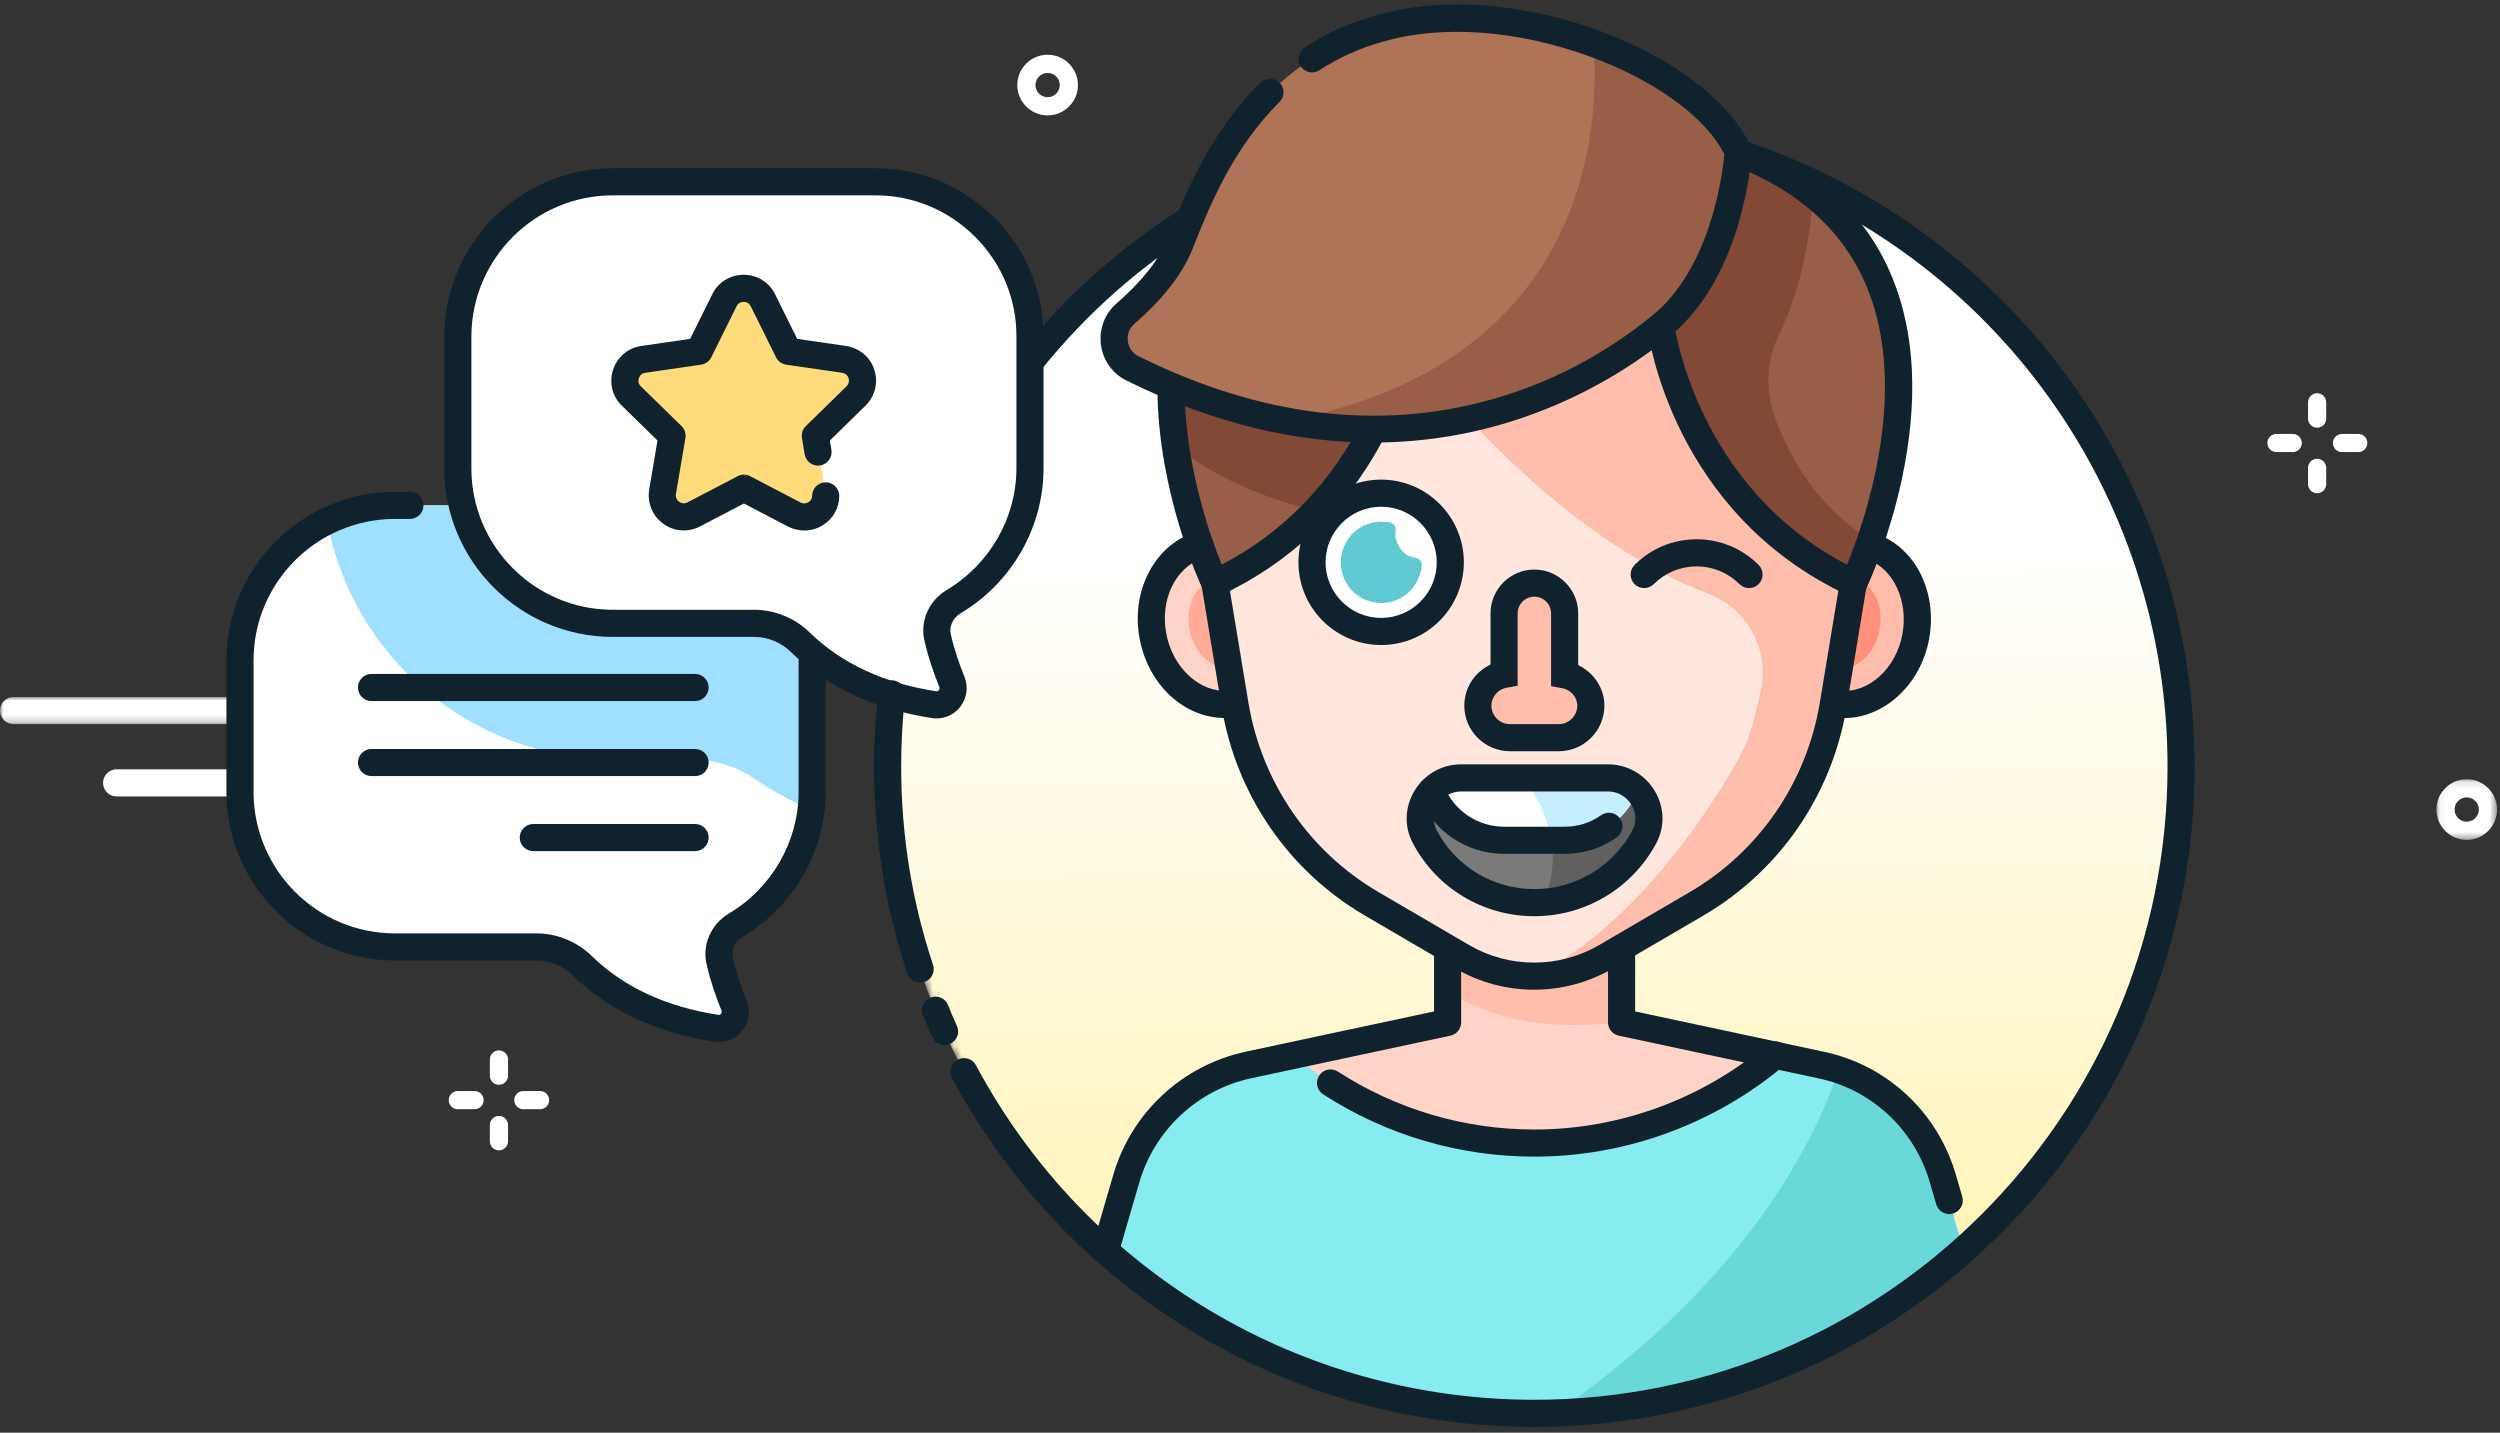 <?xml version="1.0" encoding="UTF-8"?> <svg xmlns="http://www.w3.org/2000/svg" xmlns:xlink="http://www.w3.org/1999/xlink" width="349px" height="200px" viewBox="0 0 349 200"><rect x="0" y="0" width="349" height="200" fill="#333333" stroke="none"/> <!-- Generator: Sketch 51.2 (57519) - http://www.bohemiancoding.com/sketch --> <title>Group 139</title> <desc>Created with Sketch.</desc> <defs> <polygon id="path-1" points="0 0 35.457 0 35.457 3.785 0 3.785"></polygon> <polygon id="path-3" points="0.056 0.12 8.524 0.12 8.524 8.587 0.056 8.587"></polygon> <path d="M0.252,90.473 C0.252,140.336 40.674,180.757 90.536,180.757 C140.398,180.757 180.82,140.336 180.82,90.473 C180.82,40.611 140.398,0.189 90.536,0.189 C40.674,0.189 0.252,40.611 0.252,90.473" id="path-5"></path> <linearGradient x1="49.761%" y1="32.793%" x2="50.542%" y2="89.007%" id="linearGradient-7"> <stop stop-color="#FFFFFF" offset="0%"></stop> <stop stop-color="#FFF4B8" offset="100%"></stop> </linearGradient> <path d="M0.252,90.473 C0.252,140.336 40.674,180.757 90.536,180.757 C140.398,180.757 180.82,140.336 180.82,90.473 C180.82,40.611 140.398,0.189 90.536,0.189 C40.674,0.189 0.252,40.611 0.252,90.473 Z" id="path-8"></path> <path d="M0.252,90.473 C0.252,140.336 40.674,180.757 90.536,180.757 C140.398,180.757 180.82,140.336 180.82,90.473 C180.82,40.611 140.398,0.189 90.536,0.189 C40.674,0.189 0.252,40.611 0.252,90.473 Z" id="path-10"></path> <path d="M0.252,90.473 C0.252,140.336 40.674,180.757 90.536,180.757 C140.398,180.757 180.82,140.336 180.82,90.473 C180.82,40.611 140.398,0.189 90.536,0.189 C40.674,0.189 0.252,40.611 0.252,90.473 Z" id="path-12"></path> <path d="M0.252,90.473 C0.252,140.336 40.674,180.757 90.536,180.757 C140.398,180.757 180.82,140.336 180.82,90.473 C180.82,40.611 140.398,0.189 90.536,0.189 C40.674,0.189 0.252,40.611 0.252,90.473" id="path-14"></path> </defs> <g id="Symbols" stroke="none" stroke-width="1" fill="none" fill-rule="evenodd"> <g id="Artboard-2" transform="translate(0, -13)"> <g id="Group-139" transform="translate(0, 13)"> <g id="Group-31" transform="translate(0, 7.081)"> <g id="Group-3" transform="translate(0, 90.221)"> <mask id="mask-2" fill="white"> <use xlink:href="#path-1"></use> </mask> <g id="Clip-2"></g> <path d="M33.564,3.785 L1.893,3.785 C0.848,3.785 -0,2.938 -0,1.893 C-0,0.847 0.848,0 1.893,0 L33.564,0 C34.61,0 35.457,0.847 35.457,1.893 C35.457,2.938 34.61,3.785 33.564,3.785" id="Fill-1" fill="#FFFFFF" mask="url(#mask-2)"></path> </g> <path d="M33.564,104.101 L16.277,104.101 C15.232,104.101 14.385,103.254 14.385,102.208 C14.385,101.163 15.232,100.315 16.277,100.315 L33.564,100.315 C34.61,100.315 35.457,101.163 35.457,102.208 C35.457,103.254 34.61,104.101 33.564,104.101" id="Fill-4" fill="#FFFFFF"></path> <path d="M146.246,3.098 C145.311,3.098 144.55,3.859 144.55,4.795 C144.55,5.73 145.311,6.491 146.246,6.491 C147.182,6.491 147.942,5.73 147.942,4.795 C147.942,3.859 147.182,3.098 146.246,3.098 M146.246,9.029 C143.912,9.029 142.012,7.129 142.012,4.795 C142.012,2.46 143.912,0.561 146.246,0.561 C148.581,0.561 150.48,2.46 150.48,4.795 C150.48,7.129 148.581,9.029 146.246,9.029" id="Fill-6" fill="#FFFFFF"></path> <g id="Group-10" transform="translate(340.063, 101.577)"> <mask id="mask-4" fill="white"> <use xlink:href="#path-3"></use> </mask> <g id="Clip-9"></g> <path d="M4.29,2.657 C3.355,2.657 2.594,3.418 2.594,4.353 C2.594,5.289 3.355,6.05 4.29,6.05 C5.225,6.05 5.986,5.289 5.986,4.353 C5.986,3.418 5.225,2.657 4.29,2.657 M4.29,8.587 C1.956,8.587 0.056,6.688 0.056,4.353 C0.056,2.019 1.956,0.12 4.29,0.12 C6.625,0.12 8.524,2.019 8.524,4.353 C8.524,6.688 6.625,8.587 4.29,8.587" id="Fill-8" fill="#FFFFFF" mask="url(#mask-4)"></path> </g> <path d="M69.653,144.36 C68.952,144.36 68.384,143.792 68.384,143.091 L68.384,140.821 C68.384,140.12 68.952,139.552 69.653,139.552 C70.354,139.552 70.922,140.12 70.922,140.821 L70.922,143.091 C70.922,143.792 70.354,144.36 69.653,144.36" id="Fill-11" fill="#FFFFFF"></path> <path d="M69.653,153.508 C68.952,153.508 68.384,152.94 68.384,152.239 L68.384,149.969 C68.384,149.268 68.952,148.7 69.653,148.7 C70.354,148.7 70.922,149.268 70.922,149.969 L70.922,152.239 C70.922,152.94 70.354,153.508 69.653,153.508" id="Fill-13" fill="#FFFFFF"></path> <path d="M75.394,147.767 L73.06,147.767 C72.359,147.767 71.791,147.199 71.791,146.498 C71.791,145.798 72.359,145.23 73.06,145.23 L75.394,145.23 C76.095,145.23 76.663,145.798 76.663,146.498 C76.663,147.199 76.095,147.767 75.394,147.767" id="Fill-15" fill="#FFFFFF"></path> <path d="M66.246,147.767 L63.912,147.767 C63.211,147.767 62.643,147.199 62.643,146.498 C62.643,145.798 63.211,145.23 63.912,145.23 L66.246,145.23 C66.947,145.23 67.515,145.798 67.515,146.498 C67.515,147.199 66.947,147.767 66.246,147.767" id="Fill-17" fill="#FFFFFF"></path> <path d="M323.47,52.625 C322.77,52.625 322.201,52.057 322.201,51.357 L322.201,49.085 C322.201,48.384 322.77,47.816 323.47,47.816 C324.17,47.816 324.739,48.384 324.739,49.085 L324.739,51.357 C324.739,52.057 324.17,52.625 323.47,52.625" id="Fill-19" fill="#FFFFFF"></path> <path d="M323.47,61.774 C322.77,61.774 322.201,61.206 322.201,60.505 L322.201,58.234 C322.201,57.533 322.77,56.964 323.47,56.964 C324.17,56.964 324.739,57.533 324.739,58.234 L324.739,60.505 C324.739,61.206 324.17,61.774 323.47,61.774" id="Fill-21" fill="#FFFFFF"></path> <path d="M329.212,56.032 L326.94,56.032 C326.239,56.032 325.671,55.464 325.671,54.763 C325.671,54.062 326.239,53.495 326.94,53.495 L329.212,53.495 C329.912,53.495 330.48,54.062 330.48,54.763 C330.48,55.464 329.912,56.032 329.212,56.032" id="Fill-23" fill="#FFFFFF"></path> <path d="M320.063,56.032 L317.791,56.032 C317.091,56.032 316.523,55.464 316.523,54.763 C316.523,54.062 317.091,53.495 317.791,53.495 L320.063,53.495 C320.764,53.495 321.332,54.062 321.332,54.763 C321.332,55.464 320.764,56.032 320.063,56.032" id="Fill-25" fill="#FFFFFF"></path> <path d="M91.798,63.47 L55.142,63.47 C43.281,63.47 33.502,73.186 33.502,85.11 L33.502,103.47 C33.502,115.331 43.218,125.11 55.142,125.11 L74.89,125.11 C77.35,125.11 79.685,126.12 81.388,127.823 C85.489,131.798 91.42,135.142 100,136.467 C101.767,136.719 103.155,134.953 102.461,133.249 C101.83,131.672 101.073,129.653 100.505,127.192 C100,125.174 100.946,123.155 102.713,122.082 C109.085,118.297 113.375,111.357 113.375,103.47 L113.375,85.11 C113.438,73.186 103.722,63.47 91.798,63.47" id="Fill-27" fill="#FFFFFF"></path> <path d="M113.438,103.47 L113.438,85.11 C113.438,73.249 103.722,63.47 91.798,63.47 L55.142,63.47 C51.735,63.47 48.517,64.29 45.678,65.678 C49.148,84.543 65.678,98.864 85.552,98.864 L96.088,98.864 C99.306,98.864 102.524,99.748 105.236,101.577 C107.76,103.281 110.41,104.732 113.249,105.994 C113.375,105.11 113.438,104.29 113.438,103.47" id="Fill-29" fill="#9FDFFF"></path> </g> <g id="Group-47" transform="translate(123.659, 16.544)"> <g id="Group-34"> <mask id="mask-6" fill="white"> <use xlink:href="#path-5"></use> </mask> <g id="Clip-33"></g> <path d="M0.252,90.473 C0.252,140.336 40.674,180.757 90.536,180.757 C140.398,180.757 180.82,140.336 180.82,90.473 C180.82,40.611 140.398,0.189 90.536,0.189 C40.674,0.189 0.252,40.611 0.252,90.473" id="Fill-32" fill="url(#linearGradient-7)" mask="url(#mask-6)"></path> </g> <g id="Group-37"> <mask id="mask-9" fill="white"> <use xlink:href="#path-8"></use> </mask> <g id="Clip-36"></g> <path d="M147.571,148.012 C145.237,139.937 138.675,133.817 130.473,132.114 L102.713,126.183 L102.713,106.624 L78.423,106.624 L78.423,126.183 L50.662,132.114 C42.461,133.881 35.899,140 33.565,148.012 L16.151,207.949 L90.536,223.344 L164.921,207.949 L147.571,148.012 Z" id="Fill-35" fill="#FFD3C5" mask="url(#mask-9)"></path> </g> <g id="Group-40"> <mask id="mask-11" fill="white"> <use xlink:href="#path-10"></use> </mask> <g id="Clip-39"></g> <path d="M78.423,106.562 L78.423,121.578 C78.423,121.578 85.615,128.265 102.713,126.12 L102.713,106.562 L78.423,106.562 Z" id="Fill-38" fill="#FFBDAB" mask="url(#mask-11)"></path> </g> <g id="Group-43"> <mask id="mask-13" fill="white"> <use xlink:href="#path-12"></use> </mask> <g id="Clip-42"></g> <path d="M147.571,148.012 C145.237,139.937 138.675,133.817 130.473,132.114 L124.29,130.788 C115.205,138.423 103.407,143.091 90.599,143.091 C77.792,143.091 66.057,138.486 56.908,130.788 L50.725,132.114 C42.524,133.881 35.962,140 33.628,148.012 L16.214,207.949 L90.599,223.344 L164.921,207.949 L147.571,148.012 Z" id="Fill-41" fill="#86ECEF" mask="url(#mask-13)"></path> </g> <g id="Group-46"> <mask id="mask-15" fill="white"> <use xlink:href="#path-14"></use> </mask> <g id="Clip-45"></g> <path d="M133.06,132.808 C127.445,149.085 110.536,177.476 59.495,199.117 C59.243,199.306 59.18,207.445 59.243,216.782 L90.599,223.281 L164.921,207.95 L147.508,148.013 C145.489,140.82 140,135.205 133.06,132.808" id="Fill-44" fill="#68D8D8" mask="url(#mask-15)"></path> </g> </g> <g id="Group-138" transform="translate(31.546, 0.141)"> <path d="M216.943,85.15 C218.084,78.983 223.259,74.769 228.5,75.739 C233.743,76.709 237.067,82.495 235.927,88.662 C234.785,94.829 229.611,99.043 224.369,98.072 C219.127,97.103 215.802,91.317 216.943,85.15" id="Fill-48" fill="#FFBDAB"></path> <path d="M136.858,75.768 C142.1,74.799 147.274,79.012 148.415,85.18 C149.556,91.346 146.231,97.132 140.989,98.102 C135.747,99.072 130.572,94.859 129.431,88.691 C128.29,82.524 131.615,76.738 136.858,75.768" id="Fill-50" fill="#FFD3C5"></path> <path d="M139.495,93.06 C137.539,93.06 135.142,91.104 134.511,87.76 C134.196,85.994 134.448,84.227 135.205,82.902 C135.584,82.271 136.404,81.136 137.792,80.883 C137.981,80.82 138.17,80.82 138.36,80.82 C140.316,80.82 142.713,82.839 143.344,86.12 C143.659,87.886 143.407,89.653 142.65,90.978 C142.271,91.609 141.451,92.744 140.063,92.997 C139.874,93.06 139.685,93.06 139.495,93.06" id="Fill-52" fill="#FFAB97"></path> <path d="M225.867,93.06 C227.824,93.06 230.221,91.104 230.851,87.76 C231.167,85.994 230.915,84.227 230.158,82.902 C229.779,82.271 228.959,81.136 227.571,80.883 C227.381,80.82 227.193,80.82 227.003,80.82 C225.047,80.82 222.65,82.839 222.019,86.12 C221.703,87.886 221.956,89.653 222.713,90.978 C223.092,91.609 223.911,92.744 225.3,92.997 C225.489,93.06 225.678,93.06 225.867,93.06" id="Fill-54" fill="#FF917B"></path> <path d="M229.716,66.625 C231.609,55.457 229.527,43.912 223.47,34.322 C214.953,20.757 199.874,11.735 182.649,11.735 C165.489,11.735 150.347,20.757 141.83,34.322 C135.773,43.912 133.753,55.457 135.584,66.625 L140.883,98.36 C142.839,109.905 149.779,120.063 159.874,125.994 L172.618,133.439 C178.801,137.035 186.435,137.035 192.618,133.439 L205.362,125.994 C215.457,120.063 222.397,109.969 224.353,98.36 L229.716,66.625 Z" id="Fill-56" fill="#FFE7DE"></path> <path d="M224.416,98.423 L229.716,66.625 C231.609,55.394 229.464,43.722 223.344,34.132 C214.826,20.694 199.811,11.798 182.713,11.798 C179.558,11.798 176.53,12.114 173.564,12.681 L173.564,58.36 C173.564,58.36 188.77,75.899 206.877,82.713 C212.493,84.795 215.583,90.789 214.195,96.593 L213.312,100.252 C212.87,102.145 212.113,103.975 211.167,105.741 C207.571,112.24 197.476,128.328 182.713,136.215 C186.183,136.215 189.653,135.331 192.744,133.502 L205.489,126.057 C215.52,120.063 222.46,109.968 224.416,98.423" id="Fill-58" fill="#FFBDAB"></path> <path d="M186.877,94.069 L186.877,85.489 C186.877,83.155 184.984,81.262 182.65,81.262 C180.316,81.262 178.423,83.155 178.423,85.489 L178.423,94.006 C176.341,94.385 174.763,96.215 174.763,98.36 C174.763,100.82 176.782,102.839 179.243,102.839 L186.057,102.839 C188.518,102.839 190.536,100.82 190.536,98.36 C190.536,96.278 188.959,94.448 186.877,94.069" id="Fill-60" fill="#FFBDAB"></path> <path d="M161.262,68.707 C166.593,68.707 170.915,73.028 170.915,78.36 C170.915,83.691 166.593,88.013 161.262,88.013 C155.931,88.013 151.609,83.691 151.609,78.36 C151.609,73.028 155.931,68.707 161.262,68.707" id="Fill-62" fill="#FFFFFF"></path> <path d="M161.136,84.038 C163.218,84.101 165.173,82.965 166.183,81.199 C166.625,80.379 166.877,79.622 166.94,78.801 C167.003,78.234 166.561,77.792 166.057,77.729 C165.931,77.729 165.867,77.729 165.741,77.666 C164.921,77.54 164.29,76.972 163.849,76.278 C163.281,75.331 163.155,74.637 163.281,74.006 C163.407,73.439 163.091,72.934 162.524,72.808 C161.893,72.682 161.199,72.618 160.442,72.745 C158.486,73.06 156.845,74.322 156.088,76.152 C154.511,79.811 157.098,83.912 161.136,84.038" id="Fill-64" fill="#61C9D1"></path> <path d="M200.315,45.426 C200.315,45.426 203.407,70.158 227.255,81.262 C227.255,81.199 248.832,35.394 211.104,20.757 L200.315,45.426 Z" id="Fill-66" fill="#995E47"></path> <path d="M165.047,45.426 C165.047,45.426 161.956,70.158 138.107,81.262 C138.107,81.199 116.53,35.394 154.258,20.757 L165.047,45.426 Z" id="Fill-68" fill="#995E47"></path> <path d="M182.65,125.868 C189.274,125.868 195.016,122.208 197.981,116.719 C200,112.997 197.161,108.454 192.934,108.454 L172.429,108.454 C168.202,108.454 165.363,112.997 167.382,116.719 C170.284,122.208 176.025,125.868 182.65,125.868" id="Fill-70" fill="#7A7A7A"></path> <path d="M227.255,81.262 C227.255,81.262 228.328,78.927 229.59,75.205 C222.272,70.852 218.423,63.848 216.341,58.486 C214.889,54.637 214.952,50.347 216.782,46.624 C219.811,40.568 221.135,33.123 221.641,26.751 C218.802,24.416 215.268,22.397 211.041,20.757 L200.252,45.426 C200.315,45.426 203.344,70.158 227.255,81.262" id="Fill-72" fill="#824937"></path> <path d="M165.047,45.426 L154.258,20.757 C132.681,29.148 130.473,47.697 132.555,62.082 C136.088,64.984 142.334,68.833 152.177,71.167 C163.281,59.495 165.047,45.426 165.047,45.426" id="Fill-74" fill="#824937"></path> <path d="M211.104,21.072 C211.104,21.072 210.158,37.476 200.252,45.426 C196.025,48.833 168.202,71.924 126.562,51.293 C123.596,49.842 123.092,45.804 125.552,43.659 C128.454,41.136 131.672,37.729 133.186,33.88 C136.277,26.183 142.461,9.211 160.946,3.849 C179.432,-1.514 205.741,9.022 211.104,21.072" id="Fill-76" fill="#AF7358"></path> <path d="M148.076,58.612 C177.602,64.101 196.782,48.202 200.252,45.426 C210.158,37.476 211.104,21.072 211.104,21.072 C208.454,15.079 200.505,9.401 190.915,5.931 C191.798,16.908 190.726,50.473 148.076,58.612" id="Fill-78" fill="#995E47"></path> <path d="M192.934,108.517 L181.136,108.517 C183.849,112.114 187.192,118.612 183.786,125.868 C189.905,125.489 195.205,121.893 197.981,116.782 C200,113.06 197.16,108.517 192.934,108.517" id="Fill-80" fill="#606060"></path> <path d="M192.934,108.517 L172.429,108.517 C170.726,108.517 169.275,109.211 168.265,110.347 C169.906,114.385 173.817,117.224 178.423,117.224 L186.877,117.224 C191.482,117.224 195.394,114.385 197.035,110.347 C196.025,109.211 194.574,108.517 192.934,108.517" id="Fill-82" fill="#FFFFFF"></path> <path d="M181.136,108.517 C182.713,110.599 184.48,113.628 185.047,117.224 L186.877,117.224 C191.482,117.224 195.394,114.385 197.035,110.347 C196.025,109.274 194.574,108.517 192.871,108.517 L181.136,108.517 Z" id="Fill-84" fill="#C5EFFF"></path> <path d="M90.662,25.237 L54.006,25.237 C42.145,25.237 32.366,34.953 32.366,46.877 L32.366,65.237 C32.366,77.098 42.082,86.877 54.006,86.877 L73.754,86.877 C76.214,86.877 78.549,87.886 80.252,89.59 C84.353,93.565 90.284,96.909 98.864,98.233 C100.631,98.486 102.019,96.719 101.325,95.016 C100.694,93.438 99.937,91.42 99.369,88.959 C98.864,86.94 99.811,84.921 101.577,83.849 C107.949,80.063 112.24,73.123 112.24,65.237 L112.24,46.877 C112.303,34.953 102.523,25.237 90.662,25.237" id="Fill-86" fill="#FFFFFF"></path> <path d="M75.016,41.767 L78.549,48.896 L86.372,50.032 C88.833,50.41 89.779,53.376 88.013,55.142 L82.334,60.694 L83.659,68.517 C84.101,70.978 81.514,72.808 79.306,71.672 L72.303,68.013 L65.3,71.672 C63.091,72.808 60.568,70.978 60.946,68.517 L62.271,60.694 L56.593,55.142 C54.826,53.439 55.773,50.41 58.233,50.032 L66.057,48.896 L69.59,41.767 C70.725,39.558 73.943,39.558 75.016,41.767" id="Fill-88" fill="#FFDC7B"></path> <path d="M212.618,81.956 C212.133,81.956 211.65,81.771 211.28,81.401 C209.685,79.806 207.561,78.927 205.299,78.927 C203.038,78.927 200.915,79.806 199.32,81.401 C198.58,82.141 197.383,82.14 196.643,81.402 C195.904,80.662 195.904,79.464 196.643,78.725 C198.953,76.414 202.027,75.142 205.299,75.142 C208.572,75.142 211.646,76.414 213.956,78.725 C214.696,79.464 214.696,80.662 213.956,81.402 C213.586,81.771 213.103,81.956 212.618,81.956" id="Fill-90" fill="#0F222E"></path> <path d="M160.133,61.638 C150.027,61.638 138.475,59.308 125.721,52.989 C123.772,52.036 122.433,50.166 122.147,47.993 C121.86,45.816 122.668,43.663 124.309,42.233 C127.897,39.112 130.29,36.069 131.425,33.187 L131.729,32.425 C133.806,27.203 137.282,18.464 144.408,11.401 C145.151,10.665 146.349,10.669 147.085,11.412 C147.821,12.154 147.816,13.353 147.074,14.089 C140.509,20.597 137.214,28.877 135.246,33.824 L134.943,34.583 C133.588,38.028 130.845,41.566 126.794,45.088 C126.103,45.689 125.777,46.569 125.9,47.499 C126.022,48.425 126.567,49.189 127.393,49.593 C144.314,57.977 160.832,60.019 176.498,55.672 C184.642,53.412 192.182,49.51 198.91,44.077 L199.064,43.952 C207.302,37.341 208.932,24.045 209.177,21.418 C206.652,16.275 199.503,11.064 190.353,7.733 C180.226,4.045 169.722,3.291 161.537,5.667 C158.268,6.584 155.363,7.889 152.642,9.662 C151.766,10.233 150.592,9.983 150.023,9.108 C149.452,8.233 149.7,7.06 150.577,6.489 C153.625,4.505 156.869,3.045 160.498,2.026 C180.32,-3.726 207.23,7.63 212.835,20.307 L213.02,20.725 L212.994,21.182 C212.953,21.886 211.879,38.522 201.437,46.902 L201.288,47.021 C194.622,52.406 180.247,61.637 160.133,61.638" id="Fill-92" fill="#0F222E"></path> <path d="M227.255,83.154 C226.983,83.154 226.711,83.096 226.456,82.978 C201.941,71.563 198.568,46.713 198.437,45.66 C198.307,44.623 199.043,43.677 200.081,43.548 C201.115,43.419 202.062,44.153 202.193,45.189 C202.227,45.45 205.325,67.811 226.303,78.685 C228.701,72.825 235.08,54.693 229.124,40.062 C225.963,32.298 219.734,26.567 210.609,23.026 C209.634,22.648 209.151,21.552 209.529,20.577 C209.906,19.603 211.002,19.119 211.978,19.498 C222.113,23.429 229.061,29.868 232.631,38.635 C235.825,46.483 236.265,55.958 233.942,66.799 C232.306,74.426 229.759,80.332 229.017,81.959 L229.015,81.959 C228.87,82.324 228.613,82.641 228.272,82.858 C227.964,83.055 227.61,83.154 227.255,83.154" id="Fill-94" fill="#0F222E"></path> <path d="M138.046,83.155 C137.335,83.155 136.654,82.753 136.331,82.068 C136.077,81.526 130.095,68.651 130.032,54.141 C130.027,53.095 130.871,52.244 131.916,52.24 L131.924,52.24 C132.966,52.24 133.813,53.082 133.817,54.124 C133.864,64.76 137.409,74.734 139,78.678 C147.1,74.461 153.494,68.115 158.022,59.789 C158.521,58.871 159.67,58.531 160.589,59.032 C161.507,59.531 161.847,60.68 161.348,61.598 C156.102,71.242 148.533,78.434 138.847,82.976 C138.588,83.097 138.315,83.155 138.046,83.155" id="Fill-96" fill="#0F222E"></path> <path d="M182.617,138.021 C178.829,138.021 175.044,137.039 171.667,135.074 L158.919,127.628 C148.333,121.409 141.081,110.857 139.017,98.676 L136.113,81.129 C135.943,80.098 136.641,79.123 137.672,78.952 C138.703,78.783 139.677,79.48 139.848,80.511 L142.751,98.05 C144.626,109.119 151.216,118.713 160.833,124.362 L173.573,131.804 C179.151,135.049 186.085,135.05 191.667,131.802 L204.407,124.359 C214.031,118.706 220.621,109.114 222.487,98.045 L225.388,80.511 C225.559,79.48 226.539,78.783 227.564,78.952 C228.595,79.123 229.293,80.098 229.123,81.129 L226.221,98.669 C224.168,110.849 216.915,121.401 206.321,127.626 L193.573,135.073 C190.194,137.038 186.405,138.021 182.617,138.021" id="Fill-98" fill="#0F222E"></path> <path d="M182.65,83.154 C181.362,83.154 180.316,84.202 180.316,85.489 L180.316,95.586 L178.761,95.869 C177.561,96.087 176.656,97.158 176.656,98.359 C176.656,99.786 177.817,100.946 179.243,100.946 L186.056,100.946 C187.483,100.946 188.643,99.786 188.643,98.359 C188.643,97.194 187.738,96.15 186.538,95.932 L184.984,95.649 L184.984,85.489 C184.984,84.202 183.937,83.154 182.65,83.154 M186.056,104.732 L179.243,104.732 C175.729,104.732 172.87,101.873 172.87,98.359 C172.87,95.861 174.34,93.656 176.53,92.637 L176.53,85.489 C176.53,82.115 179.275,79.369 182.65,79.369 C186.024,79.369 188.769,82.115 188.769,85.489 L188.769,92.707 C190.935,93.73 192.429,95.937 192.429,98.359 C192.429,101.873 189.571,104.732 186.056,104.732" id="Fill-100" fill="#0F222E"></path> <path d="M161.262,70.599 C156.983,70.599 153.502,74.081 153.502,78.36 C153.502,82.639 156.983,86.12 161.262,86.12 C165.541,86.12 169.022,82.639 169.022,78.36 C169.022,74.081 165.541,70.599 161.262,70.599 M161.262,89.905 C154.895,89.905 149.716,84.726 149.716,78.36 C149.716,71.993 154.895,66.814 161.262,66.814 C167.628,66.814 172.808,71.993 172.808,78.36 C172.808,84.726 167.628,89.905 161.262,89.905" id="Fill-102" fill="#0F222E"></path> <path d="M172.429,110.347 C171.075,110.347 169.848,111.053 169.144,112.234 C168.465,113.375 168.429,114.68 169.046,115.817 C171.709,120.856 176.919,123.975 182.649,123.975 C188.362,123.975 193.598,120.849 196.316,115.82 C196.934,114.68 196.897,113.374 196.218,112.234 C195.515,111.053 194.288,110.347 192.934,110.347 L172.429,110.347 Z M182.649,127.761 C175.512,127.761 169.021,123.869 165.709,117.604 C164.468,115.318 164.533,112.579 165.892,110.298 C167.284,107.959 169.728,106.562 172.429,106.562 L192.934,106.562 C195.635,106.562 198.078,107.959 199.471,110.297 C200.83,112.579 200.894,115.317 199.646,117.621 C196.267,123.874 189.754,127.761 182.649,127.761 Z" id="Fill-104" fill="#0F222E"></path> <path d="M225.875,100.105 C225.537,100.105 225.198,100.088 224.857,100.054 C223.817,99.948 223.059,99.02 223.164,97.98 C223.27,96.939 224.203,96.186 225.237,96.287 C229.279,96.698 233.15,93.218 234.037,88.367 C234.871,83.775 232.812,79.313 229.246,77.989 C228.266,77.625 227.767,76.536 228.131,75.555 C228.495,74.575 229.586,74.078 230.565,74.44 C235.912,76.426 238.938,82.568 237.761,89.045 C236.592,95.44 231.483,100.105 225.875,100.105" id="Fill-106" fill="#0F222E"></path> <path d="M139.412,100.088 C133.759,100.088 128.735,95.456 127.54,88.988 C126.312,82.49 129.53,76.145 135.025,74.237 C136.014,73.893 137.091,74.417 137.434,75.404 C137.777,76.392 137.254,77.47 136.268,77.813 C132.53,79.111 130.377,83.616 131.261,88.292 C132.145,93.082 135.95,96.584 139.918,96.283 C140.954,96.204 141.87,96.983 141.95,98.025 C142.03,99.067 141.25,99.977 140.208,100.057 C139.942,100.078 139.676,100.088 139.412,100.088" id="Fill-108" fill="#0F222E"></path> <path d="M186.877,119.054 L178.423,119.054 C173.176,119.054 168.5,115.891 166.511,110.996 C166.118,110.028 166.584,108.924 167.552,108.53 C168.519,108.136 169.624,108.603 170.018,109.572 C171.424,113.032 174.723,115.268 178.423,115.268 L186.877,115.268 C188.733,115.268 190.491,114.714 191.959,113.664 C192.809,113.057 193.991,113.254 194.6,114.104 C195.207,114.955 195.011,116.138 194.16,116.745 C192.045,118.255 189.527,119.054 186.877,119.054" id="Fill-110" fill="#0F222E"></path> <path d="M240.567,169.338 C239.747,169.338 238.992,168.802 238.751,167.975 L237.868,164.946 C235.719,157.514 229.717,151.931 222.202,150.371 L194.431,144.437 C193.558,144.251 192.934,143.48 192.934,142.587 L192.934,132.996 C192.934,131.951 193.781,131.104 194.827,131.104 C195.872,131.104 196.719,131.951 196.719,132.996 L196.719,141.056 L222.983,146.666 C231.864,148.511 238.965,155.111 241.502,163.89 L242.385,166.915 C242.678,167.918 242.102,168.969 241.098,169.262 C240.921,169.314 240.742,169.338 240.567,169.338" id="Fill-112" fill="#0F222E"></path> <path d="M122.777,176.278 C122.602,176.278 122.424,176.254 122.247,176.203 C121.243,175.91 120.667,174.86 120.959,173.856 L123.861,163.887 C126.398,155.179 133.494,148.581 142.378,146.667 L168.644,141.056 L168.644,132.492 C168.644,131.446 169.491,130.6 170.537,130.6 C171.582,130.6 172.429,131.446 172.429,132.492 L172.429,142.587 C172.429,143.48 171.805,144.251 170.932,144.437 L143.172,150.369 C135.651,151.988 129.643,157.574 127.495,164.945 L124.593,174.914 C124.353,175.741 123.597,176.278 122.777,176.278" id="Fill-114" fill="#0F222E"></path> <path d="M182.65,161.325 C172.166,161.325 161.971,158.319 153.168,152.631 C152.291,152.064 152.038,150.892 152.606,150.014 C153.172,149.136 154.345,148.883 155.222,149.452 C163.412,154.743 172.896,157.54 182.65,157.54 C194.489,157.54 206.021,153.328 215.123,145.68 C215.924,145.008 217.117,145.112 217.79,145.912 C218.462,146.712 218.359,147.906 217.558,148.579 C207.776,156.798 195.378,161.325 182.65,161.325" id="Fill-116" fill="#0F222E"></path> <path d="M112.491,51.987 C112.072,51.987 111.651,51.849 111.301,51.565 C110.488,50.908 110.363,49.715 111.021,48.903 C117.427,40.995 124.948,34.297 133.377,28.997 C134.261,28.44 135.43,28.707 135.987,29.592 C136.544,30.477 136.278,31.645 135.392,32.202 C127.317,37.28 120.106,43.701 113.963,51.286 C113.589,51.748 113.042,51.987 112.491,51.987" id="Fill-118" fill="#0F222E"></path> <path d="M96.908,137.035 C96.116,137.035 95.377,136.534 95.113,135.74 C92.034,126.505 90.473,116.793 90.473,106.877 C90.473,103.393 90.668,99.904 91.053,96.506 C91.171,95.468 92.111,94.721 93.147,94.839 C94.185,94.956 94.932,95.894 94.814,96.932 C94.446,100.189 94.258,103.535 94.258,106.877 C94.258,116.386 95.754,125.694 98.704,134.544 C99.035,135.535 98.499,136.607 97.507,136.938 C97.308,137.004 97.106,137.035 96.908,137.035" id="Fill-120" fill="#0F222E"></path> <path d="M100.317,145.742 C99.604,145.742 98.922,145.337 98.601,144.649 C98.066,143.505 97.635,142.491 97.281,141.548 C96.914,140.569 97.411,139.478 98.389,139.111 C99.367,138.741 100.459,139.239 100.826,140.219 C101.144,141.069 101.539,141.994 102.03,143.048 C102.473,143.995 102.064,145.122 101.116,145.564 C100.857,145.685 100.585,145.742 100.317,145.742" id="Fill-122" fill="#0F222E"></path> <path d="M182.65,199.054 C148.594,199.054 117.446,180.394 101.36,150.357 C100.867,149.436 101.213,148.289 102.135,147.796 C103.057,147.303 104.203,147.649 104.697,148.57 C120.123,177.375 149.993,195.268 182.65,195.268 C231.389,195.268 271.041,155.616 271.041,106.877 C271.041,68.816 246.789,35.131 210.692,23.057 C209.701,22.726 209.166,21.653 209.499,20.662 C209.83,19.671 210.9,19.135 211.894,19.467 C249.536,32.059 274.827,67.186 274.827,106.877 C274.827,157.703 233.477,199.054 182.65,199.054" id="Fill-124" fill="#0F222E"></path> <path d="M54.006,27.129 C43.117,27.129 34.259,35.988 34.259,46.877 L34.259,65.237 C34.259,76.126 43.117,84.984 54.006,84.984 L73.754,84.984 C76.658,84.984 79.515,86.175 81.591,88.252 C85.981,92.507 91.897,95.242 99.153,96.363 C99.328,96.39 99.45,96.29 99.517,96.203 C99.592,96.109 99.661,95.949 99.572,95.73 C98.888,94.021 98.115,91.941 97.525,89.384 C96.841,86.651 98.071,83.763 100.595,82.23 C106.616,78.654 110.347,72.146 110.347,65.237 L110.347,46.877 C110.375,41.639 108.341,36.7 104.622,32.961 C100.881,29.201 95.923,27.129 90.663,27.129 L54.006,27.129 Z M99.208,100.151 C99.006,100.151 98.801,100.137 98.596,100.107 C90.529,98.862 83.921,95.781 78.935,90.949 C77.542,89.556 75.662,88.77 73.754,88.77 L54.006,88.77 C41.03,88.77 30.473,78.213 30.473,65.237 L30.473,46.877 C30.473,33.9 41.03,23.344 54.006,23.344 L90.663,23.344 C96.938,23.344 102.849,25.811 107.305,30.291 C111.741,34.75 114.165,40.644 114.133,46.887 L114.133,65.237 C114.133,73.474 109.692,81.23 102.544,85.476 C101.445,86.143 100.914,87.334 101.205,88.5 C101.745,90.838 102.457,92.749 103.083,94.313 C103.663,95.739 103.448,97.321 102.501,98.533 C101.692,99.57 100.492,100.151 99.208,100.151 Z" id="Fill-126" fill="#0F222E"></path> <path d="M68.799,145.324 C68.596,145.324 68.392,145.31 68.186,145.281 C60.119,144.035 53.51,140.955 48.525,136.122 C47.132,134.73 45.251,133.943 43.344,133.943 L23.596,133.943 C10.62,133.943 0.063,123.387 0.063,110.41 L0.063,92.05 C0.063,79.074 10.62,68.517 23.596,68.517 L25.678,68.517 C26.724,68.517 27.571,69.365 27.571,70.41 C27.571,71.455 26.724,72.303 25.678,72.303 L23.596,72.303 C12.707,72.303 3.849,81.161 3.849,92.05 L3.849,110.41 C3.849,121.299 12.707,130.158 23.596,130.158 L43.344,130.158 C46.247,130.158 49.103,131.349 51.18,133.425 C55.571,137.68 61.486,140.416 68.743,141.536 C68.92,141.558 69.04,141.464 69.108,141.377 C69.182,141.282 69.251,141.123 69.162,140.903 C68.478,139.194 67.705,137.114 67.115,134.558 C66.431,131.825 67.662,128.936 70.185,127.404 C76.206,123.827 79.937,117.319 79.937,110.41 L79.937,92.05 C79.937,91.005 80.784,90.158 81.83,90.158 C82.875,90.158 83.722,91.005 83.722,92.05 L83.722,110.41 C83.722,118.648 79.282,126.403 72.134,130.649 C71.035,131.317 70.503,132.507 70.796,133.673 C71.335,136.012 72.047,137.922 72.672,139.486 C73.254,140.913 73.038,142.495 72.091,143.707 C71.281,144.744 70.082,145.324 68.799,145.324" id="Fill-128" fill="#0F222E"></path> <path d="M65.489,108.202 L20.315,108.202 C19.27,108.202 18.423,107.355 18.423,106.309 C18.423,105.264 19.27,104.416 20.315,104.416 L65.489,104.416 C66.534,104.416 67.382,105.264 67.382,106.309 C67.382,107.355 66.534,108.202 65.489,108.202" id="Fill-130" fill="#0F222E"></path> <path d="M65.489,97.729 L20.315,97.729 C19.27,97.729 18.423,96.881 18.423,95.836 C18.423,94.79 19.27,93.943 20.315,93.943 L65.489,93.943 C66.534,93.943 67.382,94.79 67.382,95.836 C67.382,96.881 66.534,97.729 65.489,97.729" id="Fill-132" fill="#0F222E"></path> <path d="M65.489,118.675 L42.902,118.675 C41.857,118.675 41.009,117.828 41.009,116.782 C41.009,115.737 41.857,114.889 42.902,114.889 L65.489,114.889 C66.534,114.889 67.382,115.737 67.382,116.782 C67.382,117.828 66.534,118.675 65.489,118.675" id="Fill-134" fill="#0F222E"></path> <path d="M80.735,73.917 C79.955,73.917 79.169,73.731 78.439,73.355 L72.303,70.148 L66.176,73.35 C64.511,74.206 62.552,74.064 61.054,72.984 C59.549,71.9 58.791,70.078 59.075,68.23 L60.239,61.355 L55.27,56.495 C53.939,55.212 53.458,53.302 54.024,51.519 C54.59,49.733 56.093,48.446 57.945,48.16 L64.802,47.165 L67.894,40.926 C68.703,39.261 70.383,38.218 72.271,38.218 L72.271,38.218 C74.16,38.218 75.84,39.261 76.655,40.94 L79.74,47.165 L86.581,48.158 C88.436,48.444 89.934,49.707 90.507,51.459 C91.085,53.226 90.618,55.15 89.288,56.48 L84.301,61.357 L84.517,62.654 C84.689,63.685 83.992,64.66 82.961,64.832 C81.926,65.004 80.955,64.307 80.783,63.276 L80.405,61.005 C80.302,60.395 80.506,59.774 80.948,59.341 L86.626,53.789 C87.073,53.341 86.974,52.834 86.909,52.637 C86.848,52.447 86.637,51.997 86.021,51.902 L78.213,50.769 C77.598,50.68 77.066,50.294 76.79,49.736 L73.256,42.607 C72.991,42.061 72.48,42.003 72.271,42.003 L72.271,42.003 C72.063,42.003 71.551,42.061 71.292,42.594 L67.752,49.736 C67.477,50.294 66.944,50.68 66.329,50.769 L58.506,51.904 C57.906,51.997 57.694,52.466 57.632,52.664 C57.569,52.859 57.472,53.36 57.907,53.779 L63.595,59.341 C64.038,59.774 64.241,60.398 64.137,61.01 L62.813,68.834 C62.719,69.442 63.099,69.792 63.266,69.912 C63.431,70.031 63.875,70.276 64.434,69.989 L71.427,66.335 C71.976,66.048 72.63,66.048 73.179,66.335 L80.183,69.994 C80.693,70.258 81.111,70.09 81.314,69.967 C81.637,69.77 81.829,69.44 81.829,69.085 C81.829,68.04 82.677,67.193 83.722,67.193 C84.767,67.193 85.615,68.04 85.615,69.085 C85.615,70.771 84.744,72.309 83.285,73.198 C82.5,73.677 81.62,73.917 80.735,73.917" id="Fill-136" fill="#0F222E"></path> </g> </g> </g> </g> </svg> 